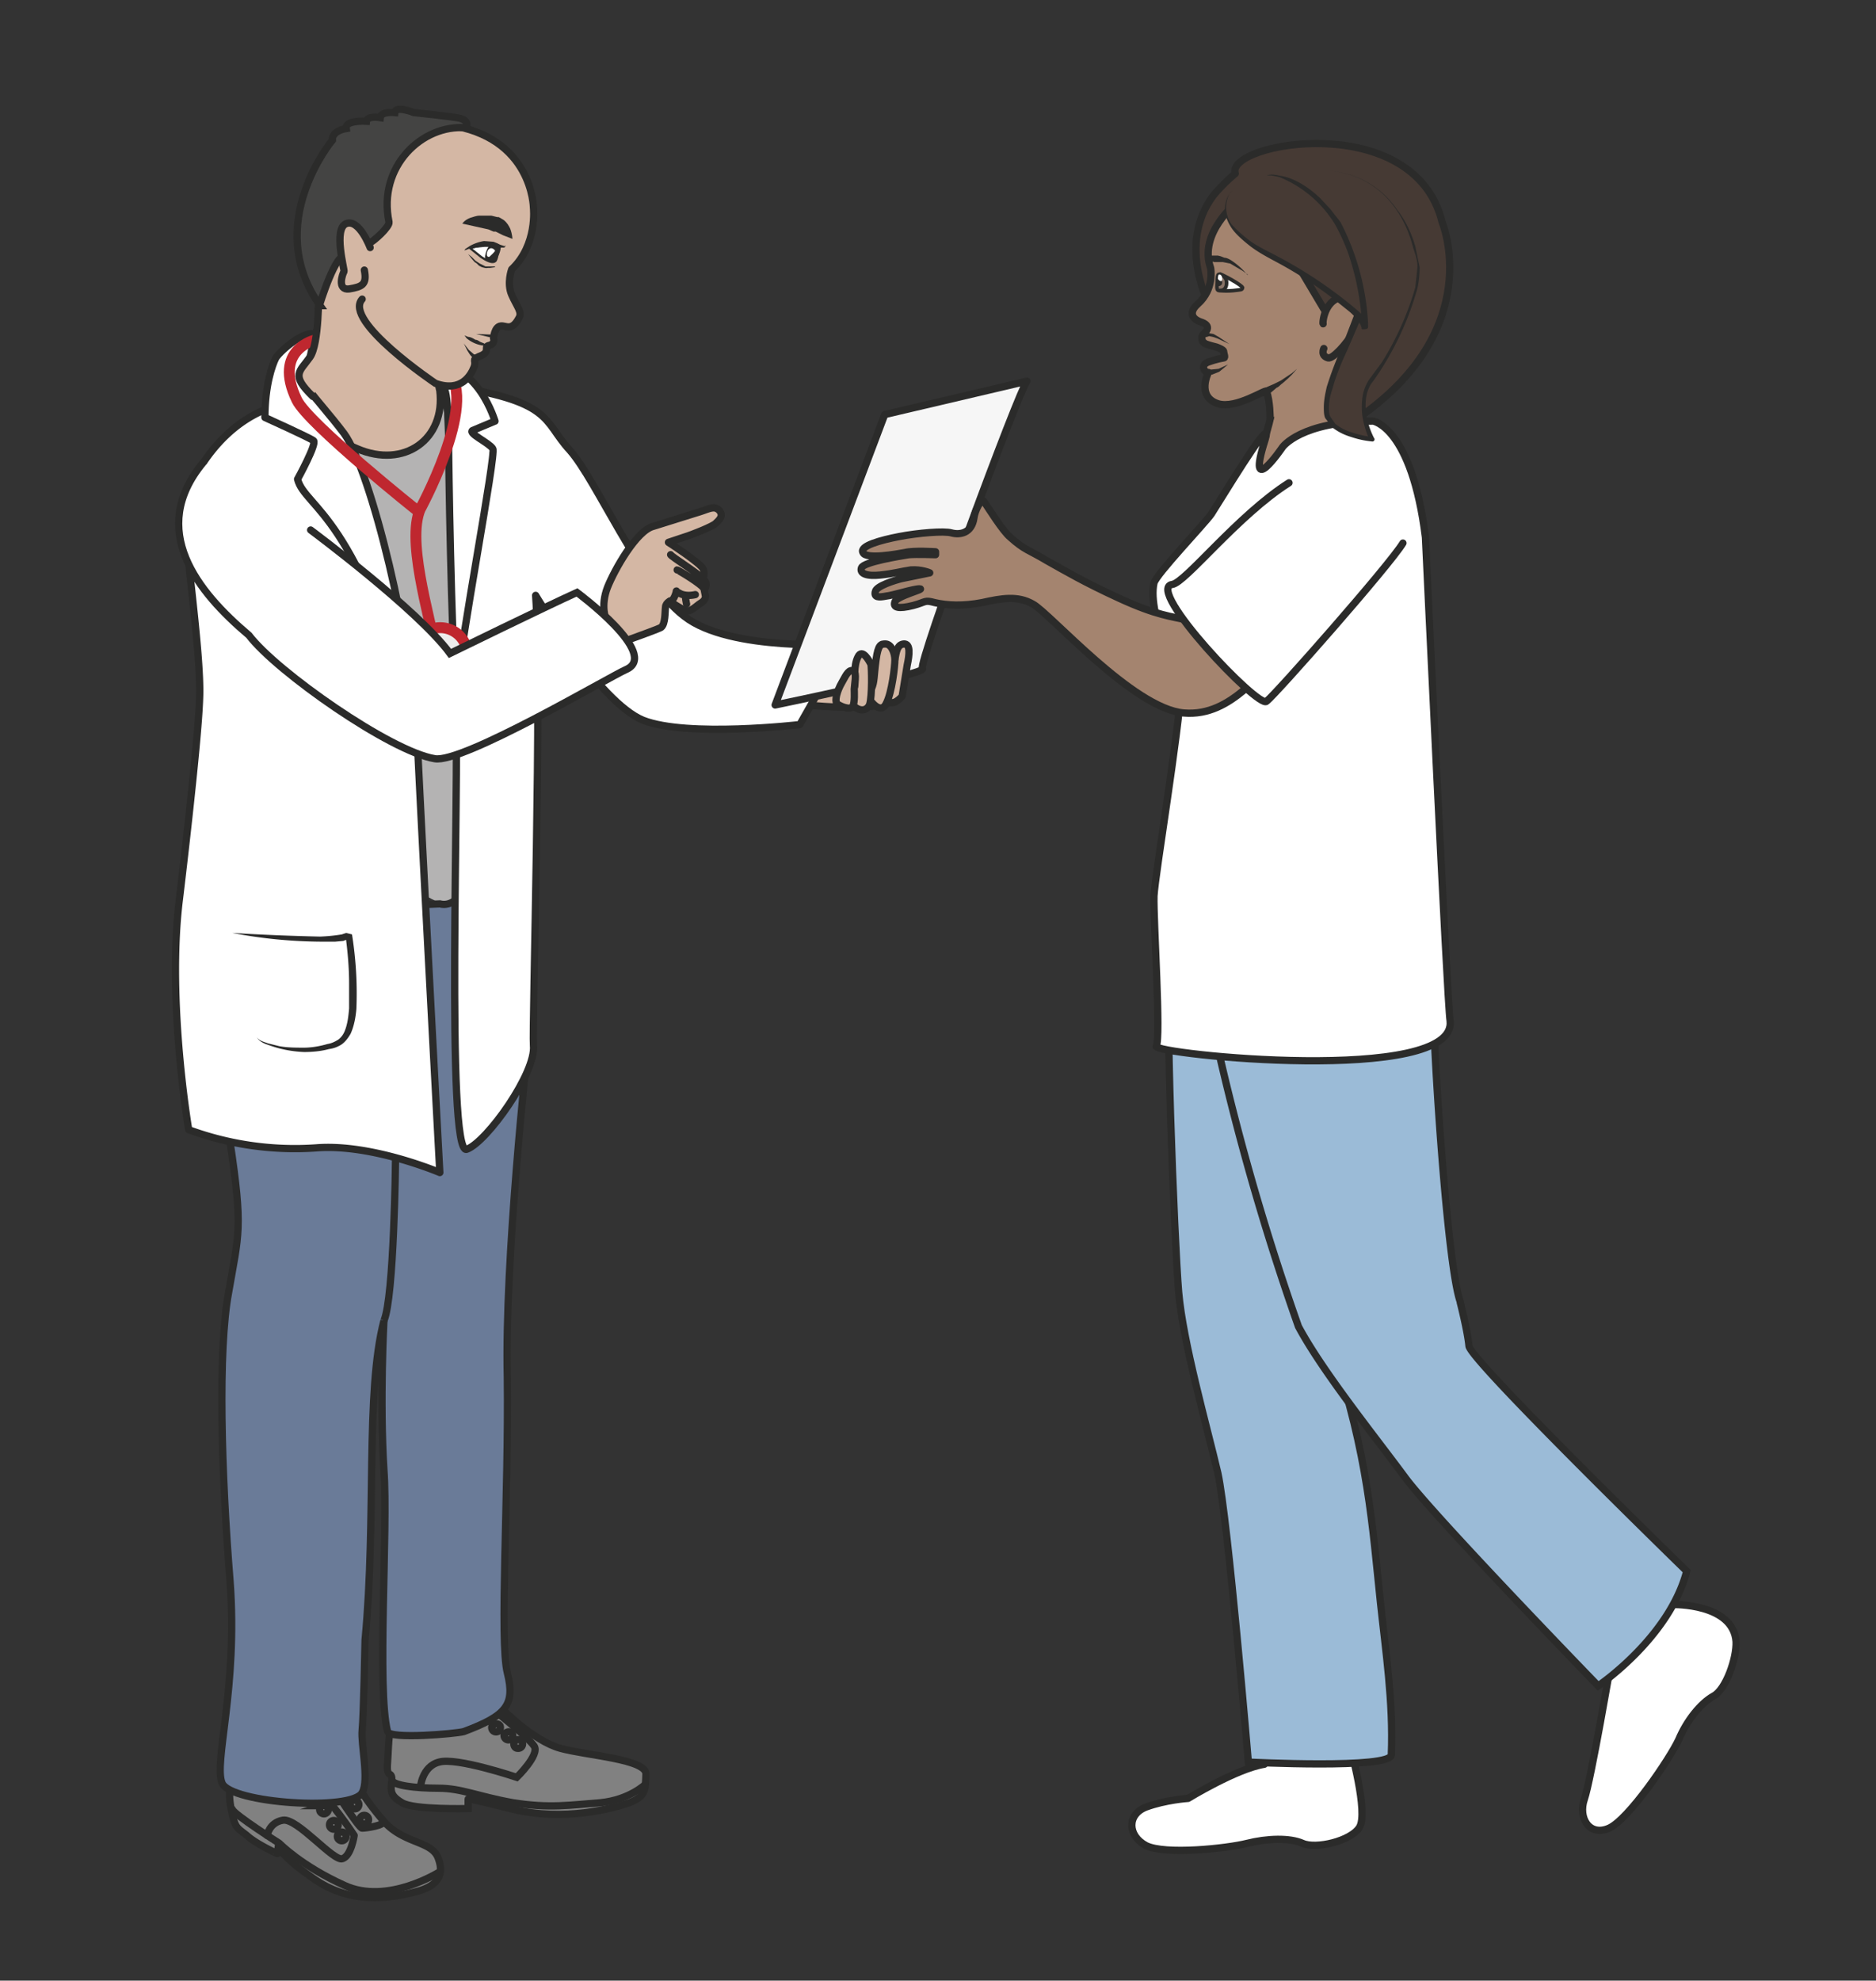 <svg xmlns="http://www.w3.org/2000/svg" viewBox="0 0 323.1 341"><rect x="0" y="0" width="323.1" height="341" fill="#333333" stroke="none"/><defs><clipPath id="a"><path d="M0 272.8h258.4V0H0v272.8z"/></clipPath><clipPath id="b"><path d="M0 272.8h258.4V0H0v272.8z"/></clipPath></defs><g clip-path="url(#a)" transform="matrix(1.25 0 0 -1.25 0 341)"><path d="M58.5 221.3s-13.4 1.3-14.1.6c-.7-.6 3.8-5.8 3.8-5.8s-2.5-2.9-1.8-4.4c.7-1.5 2.5-12.9 3.1-15.1.6-2.3 5.6-12.8 5.8-14.4.3-1.7-4.3-25.7-4.2-27.4.1-1.7 9.5-6.4 9.5-6.4s2-.4 2.4.6c.4 1-.2 25.2-.2 25.2s.2 16.4 1 20.1c.8 3.7-3.1 24.5-3.1 24.5l-2.2 2.5z" fill="#b4b3b3"/><path d="M47.7 29.8a34 34 0 015.5-8.2c2.8-2.8 6.4-2.4 7.2-4.8.5-1.4.8-3.5-2.9-4.5s-9.3-1.9-14.5 1.9c-5.3 3.7-4.6 4.6-4.6 4.6l-.2-1.3S35.3 18.8 34 20c-1.4 1.1-1.6 1-2.1 3.4-2.7 12.4 15.9 6.5 15.9 6.5" fill="#818181"/><path stroke-linejoin="round" d="M47.7 29.8a34 34 0 015.5-8.2c2.8-2.8 6.4-2.4 7.2-4.8.5-1.4.8-3.5-2.9-4.5s-9.3-1.9-14.5 1.9c-5.3 3.7-4.6 4.6-4.6 4.6l-.2-1.3S35.3 18.8 34 20c-1.4 1.1-1.6 1-2.1 3.4-2.7 12.4 15.9 6.5 15.9 6.5z" stroke="#2b2b2a" stroke-linecap="round" stroke-miterlimit="10" fill="none"/><path stroke-linejoin="round" d="M60.6 15s-7.2-4.6-13.1-1.9c-6 2.7-9 5.8-9 5.8s-6.3 4-6.5 4.7" stroke="#2b2b2a" stroke-linecap="round" stroke-miterlimit="10" fill="none"/><path stroke-linejoin="round" d="M36.8 20s.3 1.8 2.2 2.1c2 .3 7-5.8 8.2-5.3 1.2.4 1.6 3.2 1.6 3.2s-3.8 5.8-5.6 6.5M45.6 27s3.9-6.1 4.3-6c.5 0 3.4.4 2.8 1" stroke="#2b2b2a" stroke-linecap="round" stroke-miterlimit="10" fill="none"/><path d="M48.3 24c.2-.3.5-.4.8-.3a.6.6 0 11-.8.3zM49.6 22.3a.6.6 0 111 .3.6.6 0 01-1-.3zM44.1 23.3c.1-.2.4-.4.7-.3.3.1.5.4.4.7-.1.3-.5.5-.8.4a.6.6 0 01-.3-.8zM45.4 21.5a.6.6 0 111 .4.6.6 0 01-1-.4zM46.5 20a.6.6 0 111 .3.6.6 0 01-1-.3zM47.2 25.4a.6.6 0 111.1.4.6.6 0 01-1-.4z" stroke="#2b2b2a" stroke-miterlimit="10" fill="none"/><path d="M68.7 38c.2-.4 4.8-5 8.5-6 3.6-1 12-1.5 11.8-3.6-.1-2.2 0-3-2.3-3.9-2.3-.8-9-2.6-16-.9-6.8 1.7-6.2 1.4-6.2 1.4v-1.3s-7.5-.2-9.1.8c-1.7 1-1.6 1.7-1.4 3.1 0 1.5-.8 0-.6 2.5.2 2.6 0 5.5 1.6 6.1 1.6.7 13.7 1.8 13.7 1.8" fill="#818181"/><path d="M68.7 38c.2-.4 4.8-5 8.5-6 3.6-1 12-1.5 11.8-3.6-.1-2.2 0-3-2.3-3.9-2.3-.8-9-2.6-16-.9-6.8 1.7-6.2 1.4-6.2 1.4v-1.3s-7.5-.2-9.1.8c-1.7 1-1.6 1.7-1.4 3.1 0 1.5-.8 0-.6 2.5.2 2.6 0 5.5 1.6 6.1 1.6.7 13.7 1.8 13.7 1.8z" stroke="#2b2b2a" stroke-miterlimit="10" fill="none"/><path d="M89 27.1s-2.2-2.2-6.3-2.6c-4-.3-7-.8-12 0-5 .9-7.1 2-10.3 2-3.3 0-6.2.4-6.4 1.1" stroke="#2b2b2a" stroke-miterlimit="10" fill="none"/><path d="M57.9 26.5s.2 3 2.6 3.6c2.4.7 10.7-2.1 10.7-2.1s3.2 3.1 2.4 4.3c-.8 1.2-5.1 4.6-5.1 4.6" stroke="#2b2b2a" stroke-miterlimit="10" fill="none"/><path d="M70.8 32.6c0-.3.2-.6.5-.6a.6.6 0 11-.5.6zM69.5 34a.6.6 0 111.1 0 .6.6 0 01-1 0zM67.8 35.1a.6.6 0 111.1 0 .6.6 0 01-1 0z" stroke="#2b2b2a" stroke-miterlimit="10" fill="none"/><path d="M31.7 115.5c1.8-12 1.2-12.6-.2-20.7-1.5-8-1-25 .2-39.8 1.1-14.7-2.3-25-1.1-27.8 1.2-2.8 18-3.9 19.3-1.3 1 1.7-.2 6.7 0 8.6.2 2 .4 12.4.4 12.4 1.6 17 0 34 2.6 44 0 0-.6-11 0-20.6.6-8-1-30.2.5-36 .3-1.1 9.4-.3 10.5 0 5.9 2.2 7.1 3.7 6 8.1s.2 24.6 0 40.7c-.4 16.2 2.8 45.3 2.8 45.3l-.7 24.2-8.8-3.3s-1-1.4-2.6-1c0 0-33.6-1.5-34.1-.7-.5.7 5.2-32 5.2-32" fill="#6a7b98"/><path d="M31.7 115.5c1.8-12 1.2-12.6-.2-20.7-1.5-8-1-25 .2-39.8 1.1-14.7-2.3-25-1.1-27.8 1.2-2.8 18-3.9 19.3-1.3 1 1.7-.2 6.7 0 8.6.2 2 .4 12.4.4 12.4 1.6 17 0 34 2.6 44 0 0-.6-11 0-20.6.6-8-1-30.2.5-36 .3-1.1 9.4-.3 10.5 0 5.9 2.2 7.1 3.7 6 8.1s.2 24.6 0 40.7c-.4 16.2 2.8 45.3 2.8 45.3l-.7 24.2-8.8-3.3s-1-1.4-2.6-1c0 0-33.6-1.5-34.1-.7-.5.7 5.2-32 5.2-32z" stroke="#2b2b2a" stroke-miterlimit="10" fill="none"/><path stroke-linejoin="round" d="M73 165.5c-.4 4.5-.2 38.3 1.8 41.4" stroke="#2b2b2a" stroke-linecap="round" stroke-miterlimit="10" fill="none"/><path d="M60.6 219s-1.4 5 1.4 7.6c2.8 2.6-19.2 9.3-19.2 9.3s3-3.5.6-9.2c-1.7-4-1.5-3.8-2.5-8-1-4.1 1.9-4.9 8.3-7.7 6.5-2.8 12.2 1.3 11.4 8" fill="#d4b7a4"/><path stroke-linejoin="round" d="M60.6 219s-1.4 5 1.4 7.6c2.8 2.6-19.2 9.3-19.2 9.3s3-3.5.6-9.2c-1.7-4-1.5-3.8-2.5-8-1-4.1 1.9-4.9 8.3-7.7 6.5-2.8 12.2 1.3 11.4 8z" stroke="#2b2b2a" stroke-linecap="round" stroke-miterlimit="10" fill="none"/><path d="M107 176.1h.9c2.6-.4 10.7-1.3 14.3-.2 4.3 1.2-3.5 13.3-3.5 13.3l-.8-8-10.9-5z" fill="#d4b7a4"/><path stroke-linejoin="round" d="M107 176.1h.9c2.6-.4 10.7-1.3 14.3-.2 4.3 1.2-3.5 13.3-3.5 13.3l-.8-8-10.9-5z" stroke="#2b2b2a" stroke-linecap="round" stroke-miterlimit="10" fill="none"/><path d="M42.5 217.8c2.5-6.7 14.3-31 14.8-42.9.8-17.4 3.3-63.6 3.3-63.6s-9.4 4-17 3.4a42.4 42.4 0 00-17.6 2.5s-3 17.6-1.3 31.6c0 0 2.6 21.4 2.8 27.8.3 6.4-2.5 24.2-2.1 27.4 0 0 3.4 10.3 12.9 13l4.2.8" fill="#fff"/><path stroke-linejoin="round" d="M42.5 217.8c2.5-6.7 14.3-31 14.8-42.9.8-17.4 3.3-63.6 3.3-63.6s-9.4 4-17 3.4a42.4 42.4 0 00-17.6 2.5s-3 17.6-1.3 31.6c0 0 2.6 21.4 2.8 27.8.3 6.4-2.5 24.2-2.1 27.4 0 0 3.4 10.3 12.9 13l4.2.8z" stroke="#2b2b2a" stroke-linecap="round" stroke-miterlimit="10" fill="none"/><path d="M61 219.8c15.4-2.2 13.7-4.9 17.5-9 3.8-4.3 9.4-18 15.8-22.9 6.3-4.9 22.2-3.8 22.2-3.8l-6.3-11.1s-15.5-1.8-21.6.6c-6.1 2.5-14.8 17.2-14.8 17.2.9-12.3-.5-59.7-.3-62 .4-3.7-6.4-13.3-9.2-14.3-2.9-1-1 51.8-1.5 60.5l.5 39.4c0 1.3.9 2.5-1 3.9l-1.3 1.5z" fill="#fff"/><path stroke-linejoin="round" d="M61 219.8c15.4-2.2 13.7-4.9 17.5-9 3.8-4.3 9.4-18 15.8-22.9 6.3-4.9 22.2-3.8 22.2-3.8l-6.3-11.1s-15.5-1.8-21.6.6c-6.1 2.5-14.8 17.2-14.8 17.2.9-12.3-.5-59.7-.3-62 .4-3.7-6.4-13.3-9.2-14.3-2.9-1-1 51.8-1.5 60.5l.5 39.4c0 1.3.9 2.5-1 3.9l-1.3 1.5z" stroke="#2b2b2a" stroke-linecap="round" stroke-miterlimit="10" fill="none"/><path d="M62.8 177c-.6 8.7-1 31.5-1 36.1-.2 4 0 7.5-2 7.2l-.8 2.1c6.8 1.2 9.3-8 9.2-7.6l-3.1-1.3c-.6-.4 2.3-1.7 2.8-2.5.5-.7-4.5-26.7-5.1-34" fill="#fff"/><path stroke-linejoin="round" d="M62.8 177c-.6 8.7-1 31.5-1 36.1-.2 4 0 7.5-2 7.2l-.8 2.1c6.8 1.2 9.3-8 9.2-7.6l-3.1-1.3c-.6-.4 2.3-1.7 2.8-2.5.5-.7-4.5-26.7-5.1-34z" stroke="#2b2b2a" stroke-linecap="round" stroke-miterlimit="10" fill="none"/><path d="M57.3 171.3C49.6 202 42 202.8 41 206.8c0 0 2.7 4.9 2.2 5.3-.5.4-6.7 3.2-6.7 3.2 0 4.4 1 7.2 1.5 8.2.7 1.1 4.2 4 5.4 3.2l-1-4.6c-2.2-1.3 1-3.7 5-9 3.8-5.2 9.5-29.1 9.9-41.7" fill="#fff"/><path stroke-linejoin="round" d="M57.3 171.3C49.6 202 42 202.8 41 206.8c0 0 2.7 4.9 2.2 5.3-.5.4-6.7 3.2-6.7 3.2 0 4.4 1 7.2 1.5 8.2.7 1.1 4.2 4 5.4 3.2l-1-4.6c-2.2-1.3 1-3.7 5-9 3.8-5.2 9.5-29.1 9.9-41.7z" stroke="#2b2b2a" stroke-linecap="round" stroke-miterlimit="10" fill="none"/><path d="M54.5 113.3c0-.3-.2-19.2-1.6-22.4" stroke="#2b2b2a" stroke-miterlimit="10" fill="none"/><path stroke-linejoin="round" d="M43.5 226s-6-1.3-2.6-8.3c1.6-3.3 16.8-15.4 16.8-15.4s8.3 15 4 19.4M60.3 182.1c-1.2 6.3-4.5 16.8-2.2 21" stroke="#bf272f" stroke-linecap="round" stroke-miterlimit="10" stroke-width="1.5" fill="none"/><path d="M57 182.6a3.7 3.7 0 117.4 0 3.7 3.7 0 01-7.5 0" fill="#ededed"/><path stroke-linejoin="round" d="M57 182.6a3.7 3.7 0 117.4 0 3.7 3.7 0 01-7.5 0z" stroke="#bf272f" stroke-linecap="round" stroke-miterlimit="10" stroke-width="1.5" fill="none"/><path stroke-linejoin="round" d="M81.9 182.8c0 .3 8.6 3.2 9.2 3.6.6.5.5 2.1.6 2.8 0 .6.9 1 .7.8-.1-.1 1.4-1 2-1.3.7-.3 1.6.7 2.1 1 .5.3.7.6.7 1l-.2 1s.3 0 .3.6c0 .5-.5.8-.5.8s.4.5.1 1.3c-.3.8-4.8 3.7-4.8 3.7l2.1.7c1.3.4 4 1.5 4.4 1.9s1.2 1 .5 1.8c-.7.7-1.4.2-2.7-.2l-6.4-2c-2.3-.6-5.3-5.9-6.3-8.4-1-2.6-.2-4.4-.2-4.4s-.8-2.6-1.6-4.7" stroke="#2b2b2a" stroke-linecap="round" stroke-miterlimit="10" fill="#d4b7a4"/><path stroke-linejoin="round" d="M92.4 196.4c0-.2 4-2.7 4.4-3.3M93.3 194.3c.1 0 3.5-2 3.8-2.7M95.8 190.9s-1.1-.3-2 .1c-.8.4-.6.4-.6.4s-.3-1.4-.9-1.4M94.6 189.6s-.3 1.2 0 1.2" stroke="#2b2b2a" stroke-linecap="round" stroke-miterlimit="10" fill="none"/><path d="M42.8 199.8s14.8-11 19.2-17c0 0 13.3 6.5 17.5 8.4 0 0 11.5-8.5 6.8-10.6-2.3-1-22.6-13-26.4-12.3-6.1 1-21.8 12-25.6 17-7.1 6-14 14.5-6.3 23.8" stroke="#2b2b2a" stroke-linecap="round" stroke-miterlimit="10" fill="#fff"/><path d="M32 144.3s15.2-1.8 16-.2c0 0 2.1-12.6-1-14.7-3.2-2.2-10.9-.9-11.6.5" fill="#fff"/><path d="M32 144.3a315.4 315.4 0 0112.1-.5 24.1 24.1 0 013 .3l.6.2.8-.2a51.5 51.5 0 00.6-10.3c-.1-1.1-.3-2.3-.8-3.4-.3-.5-.7-1.1-1.3-1.5-.5-.3-1-.5-1.7-.6-1.1-.3-2.3-.4-3.4-.4a16.1 16.1 0 00-5 1c-.6.2-1.2.5-1.5 1 .4-.5 1-.6 1.5-.8l1.6-.4c1.1-.2 2.3-.2 3.4-.2 1 0 2.2.2 3.2.5.6.1 1 .3 1.5.6.4.3.7.7.9 1.2.4 1 .5 2 .6 3.1v3.4c0 2.2-.2 4.5-.5 6.7l.8-.2c-.2-.3-.4-.4-.6-.4l-.5-.2-1.1-.1h-2a67.2 67.2 0 00-12.2 1.2" fill="#2b2b2a"/><path d="M70.3 241.5c0 .2.4.4.5.1s.1-.7 0-.7c-.6-.3-.3 0-.5.6" fill-rule="evenodd" fill="#fff"/><path stroke-linejoin="round" d="M49.9 231.6C47.2 228.6 60 220 60 220c3.6-1.3 4.9 1.2 5.3 2.2.4 1-.4 1 .7 1.5 1.7.6.6 1.3 1.3 1.5 1 .2.7 1 .7 1s.1 1.6 1 1.7c.7.1 1.5-.8 2.5 1.1.5.8-.3 1.6-1 3.2s0 3.5 0 3.5c3.6 3.4 3 8.5 3 8.5s-.1 9.8-11.8 11.4c-8.5 1-15 .3-17.6-6.7 0 0-3.9-10-.2-16.3 0 0 .1-7.2-1.2-9-1.4-2-2.7-2.4.4-5.4" stroke="#2b2b2a" stroke-linecap="round" stroke-miterlimit="10" fill="#d4b7a4"/><path d="M64.8 238.6l1.5-1.2c.6-.4 1.6-1 2-.5.3.5.4 2 .4 2s-1.6.5-3.9-.3" fill="#fff"/><path stroke-linejoin="round" d="M64.8 238.6l1.5-1.2c.6-.4 1.6-1 2-.5.3.5.4 2 .4 2s-1.6.5-3.9-.3z" stroke="#2b2b2a" stroke-linecap="round" stroke-miterlimit="10" stroke-width=".3" fill="none"/><path d="M69 238.8s0-1.2-1-2.1c0 0-1 0-1.1.3-.3.6.4 2 .7 2.2.3.1 1.2-.2 1.3-.4" fill="#2b2b2a"/><path d="M68.2 238.3s-.5.7-1 0c-.4-.9.2-1 .3-.8 0 0 .8.7.7.8" fill-rule="evenodd" fill="#fff"/><path d="M67.2 225.4s-.2-.2-.6-.2a4.4 4.4 0 00-2.3 1l-.3.4.5-.2c.3 0 .7-.2 1-.4.3 0 .5-.2.7-.3l.5-.2c.2-.2.5-.2.5-.1M69.7 239l-.2-.3h-1.2l-.5.1h-1l-2-.2-.8-.3.1.2.6.4c.5.3 1.3.6 2 .7l1.3-.1.5-.2.4-.2.6-.2.2.1M68.2 236l-.7-.1h-.3a1 1 0 00-.4 0l-.4.1-.4.2-.3.3-.3.2a14.9 14.9 0 00-.9 1.1l.5-.4.5-.5.3-.2.3-.2.4-.2.4-.2h1.3M65.6 226.8l2.6-.1-.1-.5-2.5.6zM65.7 223.4h-.2l-.4.2c-.3.2-.5.6-.7.9l-.5 1-.2.4.2-.4.7-.9.7-.6.3-.1.1-.5z" fill="#2b2b2a"/><path d="M44 230.7s2.4 7.9 3.7 6.7c1.3-1.2 1 .6 3 1.8.9.4 3 2.4 2.9 3-1.6 7.7 4.6 13.5 10.6 13 0 0 .6.9-.8 1.3-.7.2-6.4.8-6.4.8s-2.5 1-2.6 0c0 0-1.9.2-2-.7 0 0-1.8.3-1.9-.5 0 0-3 .2-2.8-1 0 0-2-.3-1.9-1.6 0 0-9.7-11.6-1.7-22.8" fill="#444443"/><path d="M44 230.7s2.4 7.9 3.7 6.7c1.3-1.2 1 .6 3 1.8.9.4 3 2.4 2.9 3-1.6 7.7 4.6 13.5 10.6 13 0 0 .6.9-.8 1.3-.7.2-6.4.8-6.4.8s-2.5 1-2.6 0c0 0-1.9.2-2-.7 0 0-1.8.3-1.9-.5 0 0-3 .2-2.8-1 0 0-2-.3-1.9-1.6 0 0-9.7-11.6-1.7-22.8z" stroke="#2b2b2a" stroke-miterlimit="10" fill="none"/><path stroke-linejoin="round" d="M51 238.7s-1.5 4-3.3 3.3c-1.8-.7-.2-6.4-.3-6.6-.2-.3-1-2.6.7-2.4 1.8.3 2.5.6 2.1 2.6" stroke="#2b2b2a" stroke-linecap="round" stroke-miterlimit="10" fill="#d4b7a4"/><path d="M63.7 242s.3.5 1.1.8c.4.1.8.3 1.3.3h1.6l.8-.2h.2l.2-.1.5-.3c.5-.4.7-.8.9-1.2.3-.8.3-1.4.3-1.4l-1.3.5-1 .5c-.1 0 .1 0 0 0h-.1c.1 0 0 0 0 0H68l-.7.3-3.6.8" fill="#2b2b2a"/></g><g clip-path="url(#b)" transform="matrix(1.25 0 0 -1.25 0 341)"><path d="M186 32.3s2.6-9.2 1.3-11.2c-1.2-1.9-6-3-7.8-2.2-1.8.8-4.9.7-7.7 0s-11.3-1.6-13.9-.3c-2.6 1.4-2.6 4.3 0 5.3 2.7 1 5.8 1.2 5.8 1.2s6.7 4.1 10.5 4.7c0 0-2.2 9.8 5.1 12 2.9.8 6.7-7.8 6.7-9.5" fill="#fff"/><path stroke-linejoin="round" d="M186 32.3s2.6-9.2 1.3-11.2c-1.2-1.9-6-3-7.8-2.2-1.8.8-4.9.7-7.7 0s-11.3-1.6-13.9-.3c-2.6 1.4-2.6 4.3 0 5.3 2.7 1 5.8 1.2 5.8 1.2s6.7 4.1 10.5 4.7c0 0-2.2 9.8 5.1 12 2.9.8 6.7-7.8 6.7-9.5z" stroke="#2b2b2a" stroke-linecap="round" stroke-miterlimit="10" fill="none"/><path stroke-linejoin="round" d="M211.5 53.9c4.5-2.2 11.2-9.5 10.9-11.6-.3-2.1-2.9-17.7-3.7-19.3.1.3 7.3 4.7 5.6 3.4 0 0 1.8.6 3.2 2.4 1.3 1.7 4.9 8.3 5.9 9 1 .5 4.6 9.6.6 12-3.9 2.5-7.5 3.2-11.1 8.5" stroke="#2b2b2a" stroke-linecap="round" stroke-miterlimit="10" fill="#a4846f"/><path d="M230.5 51.8s8.3.2 8.7-5.1c.1-2.3-1.4-6.6-3.1-7.5-1.8-1-3.7-3.4-4.8-6-1.2-2.6-6.9-11-9.6-12.2-2.7-1.2-4.3 1.4-3.4 4s3.7 19 3.7 19-.3 2.2 1.7 5.5 3.8-1.4 3 1.5c-.7 2.8 2.4 1.8 3.8.8" fill="#fff"/><path stroke-linejoin="round" d="M230.5 51.8s8.3.2 8.7-5.1c.1-2.3-1.4-6.6-3.1-7.5-1.8-1-3.7-3.4-4.8-6-1.2-2.6-6.9-11-9.6-12.2-2.7-1.2-4.3 1.4-3.4 4s3.7 19 3.7 19-.3 2.2 1.7 5.5 3.8-1.4 3 1.5c-.7 2.8 2.4 1.8 3.8.8zM163.6 155.4s5.2-.9 8.4 0M184.8 156.4s5.2.4 5.4 2.8M166.6 139.3s-1.4 6.3 2.5 5.3M176.3 142.7s17.2-5.6 16.7-10.5" stroke="#2b2b2a" stroke-linecap="round" stroke-miterlimit="10" fill="none"/><path d="M161.3 138.8s28.6 3.2 29.8 2.5c1.1-.8.5-10.3-1.3-13.6-1.8-3.4-4.6-19.4-5-25-.3-5.5-2.5-11.8-1.2-15.8 4.9-14.4 5.5-24.4 6.6-34.8.7-6.6 1.8-13.8 1.5-21 0-2-19.7-1-19.7-1s-2.8 33.4-4.2 39.8c-1.5 6.4-4.8 18-5.4 24.9-.6 7-2 43-1.1 44" fill="#9bbbd7"/><path d="M161.3 138.8s28.6 3.2 29.8 2.5c1.1-.8.5-10.3-1.3-13.6-1.8-3.4-4.6-19.4-5-25-.3-5.5-2.5-11.8-1.2-15.8 4.9-14.4 5.5-24.4 6.6-34.8.7-6.6 1.8-13.8 1.5-21 0-2-19.7-1-19.7-1s-2.8 33.4-4.2 39.8c-1.5 6.4-4.8 18-5.4 24.9-.6 7-2 43-1.1 44z" stroke="#2b2b2a" stroke-linecap="round" stroke-miterlimit="10" fill="none"/><path d="M201.2 93.5c-1.9 5.2-4 38.9-3.7 42.7.3 3.7-9 7.6-10.4 7.9-1.3.2-21.2-6.8-21.2-6.8a347 347 0 0113-47.2c3.3-6.2 10.8-15.5 14.7-20.8 4-5.4 26.6-28.7 26.6-28.7s9.8 6.6 12.2 15.8c0 0-29.6 28.8-30 31-.2 2.1-1.2 6-1.2 6" fill="#9bbbd7"/><path d="M201.2 93.5c-1.9 5.2-4 38.9-3.7 42.7.3 3.7-9 7.6-10.4 7.9-1.3.2-21.2-6.8-21.2-6.8a347 347 0 0113-47.2c3.3-6.2 10.8-15.5 14.7-20.8 4-5.4 26.6-28.7 26.6-28.7s9.8 6.6 12.2 15.8c0 0-29.6 28.8-30 31-.2 2.1-1.2 6-1.2 6z" stroke="#2b2b2a" stroke-linecap="round" stroke-miterlimit="10" fill="none"/><path stroke-linejoin="round" d="M185.6 237.3c.1-1.2.2-22.9 2-24.7 1-1-4.9-3-4.9-3-5.6-6.2-10-11.6-12.6-11.6-1.5 0 7 19.5 4.8 19.6 0 0 3.5 9.4 1.5 10" stroke="#2b2b2a" stroke-linecap="round" stroke-miterlimit="10" fill="#a4846f"/><path d="M196.4 198.8s3-64.3 3.4-66.6c1-8.9-41-4.6-40.5-3.5.7 1-.4 17.4-.3 20.7.2 3.3 3.4 22.2 3.8 29.3 0 0-4.8 9.3-3.8 13.8.3 1.2 7 8.2 7.9 9.5 4 6.4 8.5 13.7 7.4 10.2-2.7-8.5 2.4-1 2.4-1s2.5 3.6 12.5 3.6c0 0 5.3-.8 7.2-16" fill="#fff"/><path stroke-linejoin="round" d="M196.4 198.8s3-64.3 3.4-66.6c1-8.9-41-4.6-40.5-3.5.7 1-.4 17.4-.3 20.7.2 3.3 3.4 22.2 3.8 29.3 0 0-4.8 9.3-3.8 13.8.3 1.2 7 8.2 7.9 9.5 4 6.4 8.5 13.7 7.4 10.2-2.7-8.5 2.4-1 2.4-1s2.5 3.6 12.5 3.6c0 0 5.3-.8 7.2-16z" stroke="#2b2b2a" stroke-linecap="round" stroke-miterlimit="10" fill="none"/><path d="M141.5 220.3c-1-1-15.1-39-14.4-39.6.6-.7-20.3-5-20.3-5l15.1 40 19.6 4.6z" fill="#f6f6f6"/><path stroke-linejoin="round" d="M141.5 220.3c-1-1-15.1-39-14.4-39.6.6-.7-20.3-5-20.3-5l15.1 40 19.6 4.6z" stroke="#2b2b2a" stroke-linecap="round" stroke-miterlimit="10" fill="none"/><path stroke-linejoin="round" d="M172.5 192.6s-7.1-5.7-9-5.2c-2 .5-4.1.6-9.3 3-4.8 2.2-7.5 3.8-10 5.2-2.5 1.5-3 1.4-5 3.2-1 .8-3 4-3.6 4.9-.4.6-1.3-1.3-1.4-2.2-.3-2.2-2-2.4-3.1-2.1-1 .3-4.6 0-7.2-.5-2.6-.5-5.5-1.3-5-2.2.4-1 4.7-.2 5.8 0 1.2.3 4.2.1 4.2.1v-.4s-2.6.1-3.7 0c-1.2-.2-6.2-1-6.5-1.8s.7-1.2 2.6-1c1.9.2 2.8.5 4.2.7 1.5.1 2.6-.4 2.6-.4l-3.9-.8c-.8-.2-3.5-1-3.6-1.8-.2-.8.5-.8 1.5-.6 1 .1 3.7 1 4.6 1 .9 0-3.2-1-3.4-1.8-.3-.8.5-1 2.5-.5 1.9.5 1.5.8 3 .4 1.7-.4 3.9-.5 6.5 0 2.7.6 4.9 1 7-.2 2.3-1.2 13.8-14.4 20.8-15 6.9-.6 10.6 6.5 14 7.6" stroke="#2b2b2a" stroke-linecap="round" stroke-miterlimit="10" fill="#a4846f"/><path d="M177.6 206.3c-7.1-4.5-14.3-13.8-16.1-14-3.8-.6 11.9-17.1 13-16.1 1.3 1 17 18.8 18.8 21.8" stroke="#2b2b2a" stroke-linecap="round" stroke-miterlimit="10" fill="#fff"/><path stroke-linejoin="round" d="M182.5 221.6c-.2-.1-3.8-3.5-7-3.2" stroke="#2b2b2a" stroke-linecap="round" stroke-miterlimit="10" fill="none"/><path d="M186 221.6c-6.4 6.5-19.2 8.8-19.2 8.8s-4.8 8.6.4 15.5c1.4 1.7 3 3 3 3-1.4 4.3 24.7 8.9 28.5-6.7 0 0 6.2-14.7-11.6-27l-1.1 6.4z" fill="#463a34"/><path stroke-linejoin="round" d="M186 221.6c-6.4 6.5-19.2 8.8-19.2 8.8s-4.8 8.6.4 15.5c1.4 1.7 3 3 3 3-1.4 4.3 24.7 8.9 28.5-6.7 0 0 6.2-14.7-11.6-27l-1.1 6.4z" stroke="#2b2b2a" stroke-miterlimit="10" fill="none"/><path stroke-linejoin="round" d="M175 215.2s0 2.4-.5 3.7c0 .4-4.2-2.5-6.7-1.7-3 1-1.3 4.3-1.3 4.3-.6 0-1 .9-.3 1.3.3.2 1.7.6 2.4.7.3 0 0 .6 0 .9 0 .2-.7.5-1 .6-2 .5-1.7.6-1.7.6s-.3 0-.3.7c0 .3.2.5.2.5s1.4 1-.2 1.6c-1.3.4-1.9 1.3-.6 2.5 2.4 2.1 1.8 5 1.8 5-1.7 4.8 3.6 9 3.6 9 2 1.7 8.7-3.2 8.1-8.1l4.4-7.4s4.7-8.2 4-9.8" stroke="#2b2b2a" stroke-linecap="round" stroke-miterlimit="10" fill="#a4846f"/><path d="M166 226.7l.1.1.5.1.6-.1.7-.4 1.5-1-1.7.8-.6.2-.5.1-.3-.1a.3.3 0 00-.4.3" fill="#2b2b2a"/><path stroke-linejoin="round" d="M182.4 224.8s-.5-1 .6-1.3c1.2-.3 7.5 7.8 3.3 8.4-3.8.6-4.1-3.6-4-3.7" stroke="#2b2b2a" stroke-linecap="round" stroke-miterlimit="10" fill="#a4846f"/><path d="M169.2 222.6l-1.2-1-1-.4h-.4-.2a.4.4 0 100 .7h.5l1 .1 1.3.6" fill="#2b2b2a"/><path d="M187.3 229.8c-1.8-4.6-5.3-11.4-4.5-14.2.9-2.8 6.2-3.3 6.2-3.3s-2.5 5.1.1 8.4c2.7 3.2 7 11.9 6.3 16-.9 4.3-3.5 11.9-12.5 12.6" fill="#463a34"/><path d="M187.8 229.6l-2.2-5.1c-.8-1.7-1.5-3.4-2-5.2-.3-.9-.5-1.8-.5-2.6 0-.5 0-.9.2-1.3l.7-1a7 7 0 012.4-1.2 14 14 0 012.7-.6l-.4-.4c-.4.9-.7 1.8-.9 2.8-.2 1-.2 2-.1 2.9.1 1 .5 2 1 2.7l1.7 2.3a40.7 40.7 0 014.6 10.3l.3 2.8c0 1-.3 1.8-.6 2.7-.5 1.9-1.2 3.6-2.3 5.2a12.2 12.2 0 01-9.5 5.4 12.3 12.3 0 009.6-5.4c1.2-1.5 2-3.3 2.5-5l.6-2.9c0-1-.1-2-.3-2.9a41.3 41.3 0 00-6.1-12.8c-.6-.7-.9-1.6-1-2.5-.2-1.8.3-3.7 1.1-5.3a.3.3 0 00-.3-.5c-1 .1-1.9.3-2.8.6-1 .3-1.8.7-2.6 1.3l-1 1.3c-.2.4-.2 1-.2 1.5 0 1 .2 1.9.4 2.8a48 48 0 002 5.3l2 5.2 1-.4z" fill="#2b2b2a"/><path d="M169.8 246.6s-4.1-4.1 5-8.8c7.3-3.9 12.9-8.2 13.2-9.8.2-1.4 0 10.3-5.3 16.2-5.2 5.8-8.8 4.3-8.8 4.3" fill="#463a34"/><path d="M169.8 246.6l-.4-.5a4 4 0 01.3-4.2c.7-.8 1.6-1.6 2.7-2.4 1-.7 2.3-1.3 3.6-2a60.4 60.4 0 0010.5-7c.7-.6 1.4-1.1 1.9-2.1v-.2-.2.1s.2.3-.7.1l-.2-.2v.1a10.3 10.3 0 010 2 36.7 36.7 0 01-1.6 7.4c-.5 1.5-1.2 3-1.9 4.3a16 16 0 01-7.7 6.6c-.8.2-1.4.3-1.8.2h-.6.6c.4.2 1 .2 1.8 0 1.6-.2 3.6-1.2 5.6-3.1l1.4-1.5 1.4-1.8a34.1 34.1 0 003.8-14v-.3-.1c0-.1 0-.2-.2-.3-1-.2-.6.2-.7.1v.1l-.1.2v.1a7 7 0 01-1.6 1.9l-2 1.6a56 56 0 01-8.2 5.3c-1.3.7-2.6 1.4-3.7 2.3-1 .8-2 1.7-2.5 2.6-.6 1-.8 2-.7 2.7a3.6 3.6 0 001 2.2M178.7 222l-.6-.7-.6-.6-.8-.7c-.3-.2-.5-.5-.8-.6l-.7-.6-.8-.5a.5.5 0 10-.5.9l.9.4.7.3 1 .5a668.8 668.8 0 001.5 1l.7.6" fill="#2b2b2a"/><path d="M168 235.1c.6-.2 3-1.5 3.2-1.9 0-.3-.3-.3-.3-.3s-1.7-.3-2.9-.1" stroke="#2b2b2a" stroke-miterlimit="10" stroke-width=".5" fill="#fff"/><path d="M169 233.8c0-.7-.4-1-.8-1s-.6-.2-.5 1.1c0 1.5.3 1.1.6 1 .3-.1.7-.4.7-1" fill-rule="evenodd" fill="#8a7468"/><path d="M169 233.8c0-.7-.4-1-.8-1s-.6-.2-.5 1.1c0 1.5.3 1.1.6 1 .3-.1.7-.4.7-1z" stroke="#2b2b2a" stroke-miterlimit="10" stroke-width=".5" fill="none"/><path d="M167.6 234c0-.3.1-.5.3-.6.3 0 .5.2.5.5s-.2.5-.4.5-.4-.1-.4-.4" fill-rule="evenodd" fill="#2b2b2a"/><path d="M168 235s.4 0 .4-.6-.5-.2-.6 0c0 0 0 .6.2.6" fill="#fff"/><path d="M171.9 235l-.7.5-1.7 1-1 .2h-1.3v.1a.5.5 0 00-.8.5l.1.1.2.1.3.1h.8l.4-.1.5-.2c.3 0 .7-.2 1-.4a10 10 0 002.2-2" fill="#2b2b2a"/><path stroke-linejoin="round" d="M123.3 182c.2 1 .3 2 1.2 2.1 1 .1.8-1.5.5-2.9l-.7-4.3s-1.3-1.6-2-.5" stroke="#2b2b2a" stroke-linecap="round" stroke-miterlimit="10" fill="#d4b7a4"/><path stroke-linejoin="round" d="M120.1 176.1s1.3-1.7 2-.2c.8 1.5 1.2 5.2 1.2 6 0 1-.5 2.2-1.3 2.2-.6 0-1 0-1.3-2.2-.3-2.2-.2-3-.6-3.9" stroke="#2b2b2a" stroke-linecap="round" stroke-miterlimit="10" fill="#d4b7a4"/><path d="M117.5 177.8s-.6-1.3 0-2.1c.7-.8 1.8-1 2.3 0 .4 1.2.3 5.2.2 5.6-.2.4-1.2 2.3-1.8 1-.6-1.2-.4-3-.4-3.6 0-.6-.3-1-.3-1" fill="#d4b7a4"/><path stroke-linejoin="round" d="M117.5 177.8s-.6-1.3 0-2.1c.7-.8 1.8-1 2.3 0 .4 1.2.3 5.2.2 5.6-.2.4-1.2 2.3-1.8 1-.6-1.2-.4-3-.4-3.6 0-.6-.3-1-.3-1z" stroke="#2b2b2a" stroke-linecap="round" stroke-miterlimit="10" fill="none"/><path d="M117.6 180.4c-.6.2-.9-.3-1.6-1.6-.7-1.2-1-2.5-.7-2.9.3-.3 1.8-1 2.2-.4.3.6.2 2 .2 2.4 0 .4.4 2.3-.1 2.5" fill="#d4b7a4"/><path stroke-linejoin="round" d="M117.6 180.4c-.6.2-.9-.3-1.6-1.6-.7-1.2-1-2.5-.7-2.9.3-.3 1.8-1 2.2-.4.3.6.2 2 .2 2.4 0 .4.4 2.3-.1 2.5z" stroke="#2b2b2a" stroke-linecap="round" stroke-miterlimit="10" fill="none"/></g></svg>